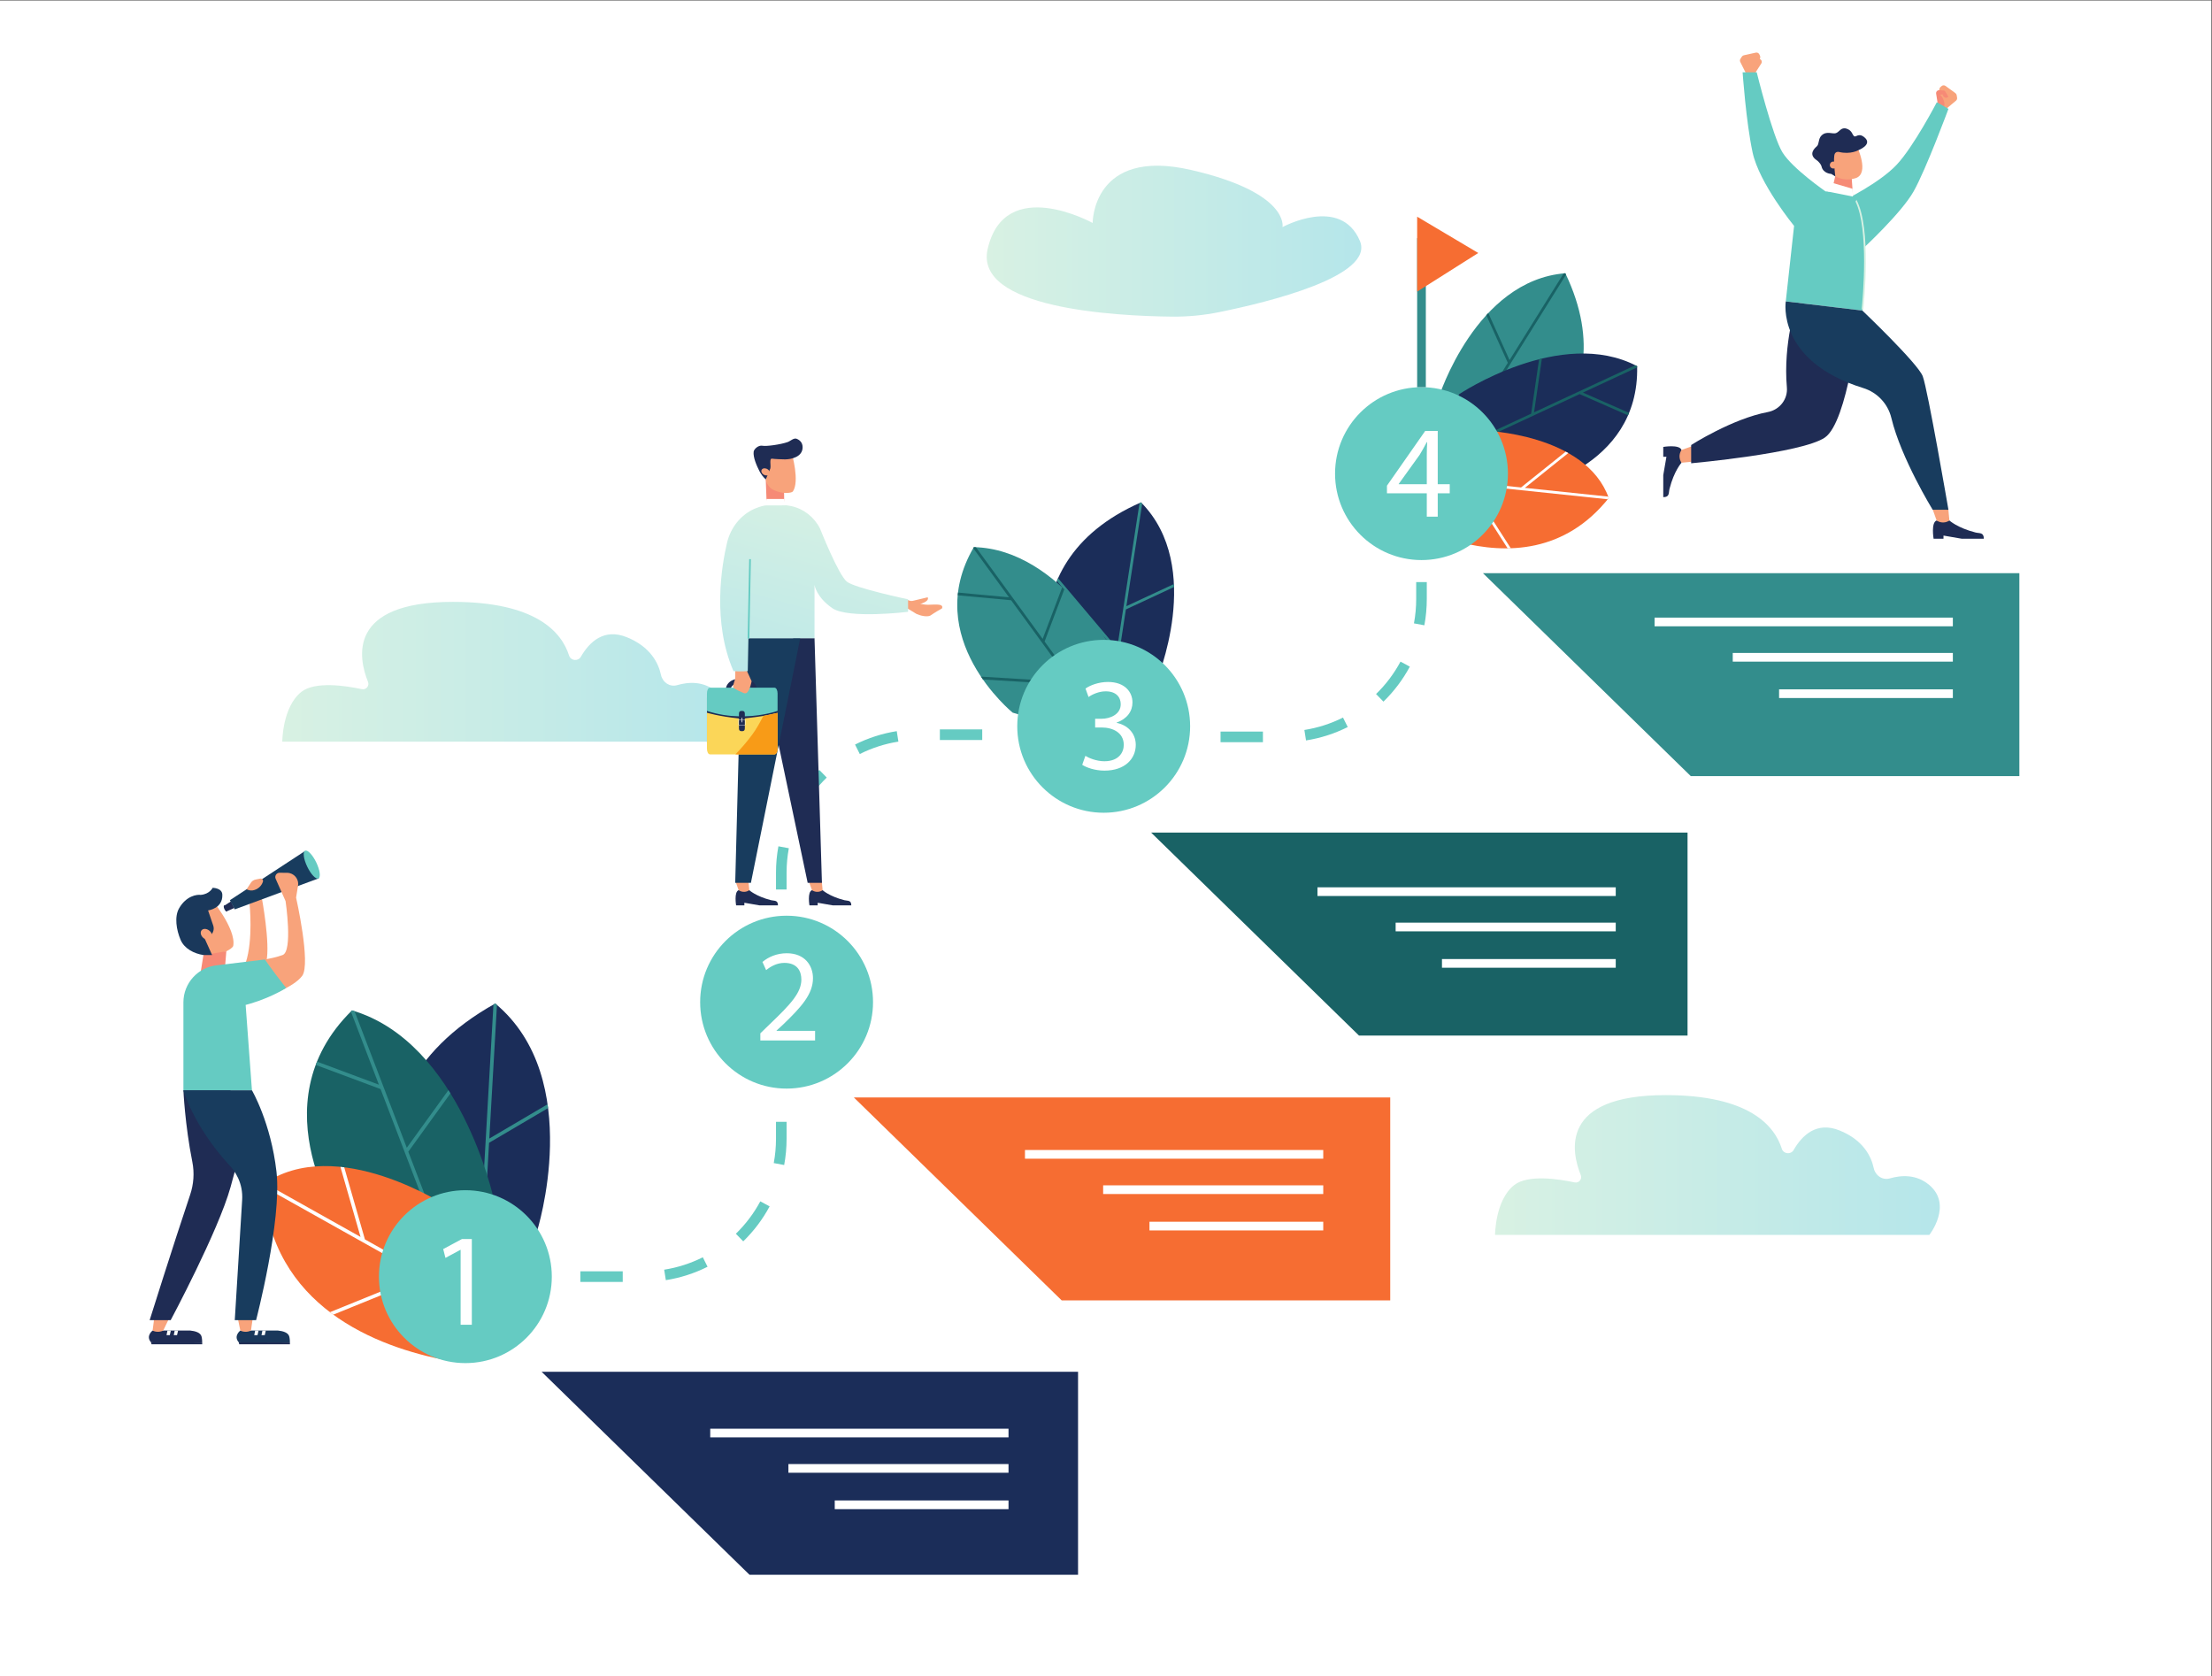 <?xml version="1.0" encoding="UTF-8" standalone="no"?>
<svg
   viewBox="0 0 678.92 514.48"
   height="514.48"
   width="678.92"
   xml:space="preserve"
   id="svg2"
   version="1.1"
   sodipodi:docname="iStock-1249614410_update.svg"
   inkscape:version="1.3.2 (091e20e, 2023-11-25, custom)"
   xmlns:inkscape="http://www.inkscape.org/namespaces/inkscape"
   xmlns:sodipodi="http://sodipodi.sourceforge.net/DTD/sodipodi-0.dtd"
   xmlns="http://www.w3.org/2000/svg"
   xmlns:svg="http://www.w3.org/2000/svg"
   xmlns:rdf="http://www.w3.org/1999/02/22-rdf-syntax-ns#"
   xmlns:cc="http://creativecommons.org/ns#"
   xmlns:dc="http://purl.org/dc/elements/1.1/"><rect x="0" y="0" width="678.92" height="514.48" fill="#333333" stroke="none"/><sodipodi:namedview
     id="namedview1"
     pagecolor="#ffffff"
     bordercolor="#000000"
     borderopacity="0.25"
     inkscape:showpageshadow="2"
     inkscape:pageopacity="0.0"
     inkscape:pagecheckerboard="0"
     inkscape:deskcolor="#d1d1d1"
     inkscape:zoom="1.5802364"
     inkscape:cx="339.50616"
     inkscape:cy="257.23999"
     inkscape:window-width="1920"
     inkscape:window-height="1009"
     inkscape:window-x="-8"
     inkscape:window-y="57"
     inkscape:window-maximized="1"
     inkscape:current-layer="g12" /><defs
     id="defs6"><clipPath
       id="clipPath54"
       clipPathUnits="userSpaceOnUse"><path
         id="path52"
         d="m 2274.11,3286.38 c -31.45,-136.7 290.92,-154.28 423.76,-155.77 36.83,-0.41 73.47,3.09 109.57,10.41 112.33,22.79 358.22,82.61 323.73,163.95 -44.49,104.95 -178.15,31.78 -178.15,31.78 0,0 16.78,79.23 -210.65,131.55 -227.43,52.33 -226.53,-122.04 -226.53,-122.04 0,0 -202.21,111.84 -241.73,-59.88 z" /></clipPath><linearGradient
       id="linearGradient60"
       spreadMethod="pad"
       gradientTransform="matrix(862.491,0,0,-862.491,2271.97,3304.34)"
       gradientUnits="userSpaceOnUse"
       y2="0"
       x2="1"
       y1="0"
       x1="0"><stop
         id="stop56"
         offset="0"
         style="stop-opacity:1;stop-color:#d8f1e3" /><stop
         id="stop58"
         offset="1"
         style="stop-opacity:1;stop-color:#b5e6ea" /></linearGradient><clipPath
       id="clipPath70"
       clipPathUnits="userSpaceOnUse"><path
         id="path68"
         d="m 649.977,2152.04 h 999.983 c 0,0 54.23,68.61 0,114.77 -29.92,25.48 -65.26,22.84 -90.93,15.36 -16.73,-4.88 -33.41,6.4 -37.08,23.43 -6.08,28.21 -24.82,65.12 -78.65,86.93 -52.95,21.45 -86.45,-11.32 -105.83,-44.97 -6.38,-11.08 -23.36,-9.42 -27.2,2.77 -16.79,53.14 -75.29,123.58 -267.51,123.58 -244.483,0 -217.319,-129.97 -195.467,-183.98 3.793,-9.38 -4.234,-19.1 -14.133,-16.99 -37.711,8.07 -107.707,18.51 -139.097,-6.13 -44.086,-34.61 -44.086,-114.77 -44.086,-114.77 z" /></clipPath><linearGradient
       id="linearGradient76"
       spreadMethod="pad"
       gradientTransform="matrix(1024.09,0,0,-1024.09,649.975,2312.98)"
       gradientUnits="userSpaceOnUse"
       y2="0"
       x2="1"
       y1="0"
       x1="0"><stop
         id="stop72"
         offset="0"
         style="stop-opacity:1;stop-color:#d8f1e3" /><stop
         id="stop74"
         offset="1"
         style="stop-opacity:1;stop-color:#b5e6ea" /></linearGradient><clipPath
       id="clipPath86"
       clipPathUnits="userSpaceOnUse"><path
         id="path84"
         d="m 3442.39,1016.47 h 999.99 c 0,0 54.23,68.6 0,114.76 -29.93,25.48 -65.27,22.84 -90.94,15.36 -16.73,-4.88 -33.41,6.4 -37.08,23.44 -6.08,28.2 -24.82,65.11 -78.65,86.92 -52.95,21.45 -86.45,-11.31 -105.83,-44.97 -6.38,-11.08 -23.35,-9.41 -27.2,2.77 -16.79,53.14 -75.29,123.59 -267.51,123.59 -244.48,0 -217.31,-129.97 -195.47,-183.99 3.8,-9.38 -4.23,-19.1 -14.13,-16.98 -37.71,8.06 -107.7,18.51 -139.09,-6.14 -44.09,-34.6 -44.09,-114.76 -44.09,-114.76 z" /></clipPath><linearGradient
       id="linearGradient92"
       spreadMethod="pad"
       gradientTransform="matrix(1024.09,0,0,-1024.09,3442.39,1177.4)"
       gradientUnits="userSpaceOnUse"
       y2="0"
       x2="1"
       y1="0"
       x1="0"><stop
         id="stop88"
         offset="0"
         style="stop-opacity:1;stop-color:#d8f1e3" /><stop
         id="stop90"
         offset="1"
         style="stop-opacity:1;stop-color:#b5e6ea" /></linearGradient><clipPath
       id="clipPath120"
       clipPathUnits="userSpaceOnUse"><path
         id="path118"
         d="m 4286.58,3148.32 c 2.55,25.38 16.97,183.98 -14.16,247.09 0.73,1.38 1.42,2.78 2.09,4.19 34.92,-65.41 17.57,-236.11 15.63,-254.01 -1.17,0.93 -2.37,1.82 -3.56,2.73 z" /></clipPath><linearGradient
       id="linearGradient126"
       spreadMethod="pad"
       gradientTransform="matrix(-285.783,0,0,-285.783,4296.16,3272.59)"
       gradientUnits="userSpaceOnUse"
       y2="0"
       x2="1"
       y1="0"
       x1="0"><stop
         id="stop122"
         offset="0"
         style="stop-opacity:1;stop-color:#d8f1e3" /><stop
         id="stop124"
         offset="1"
         style="stop-opacity:1;stop-color:#b5e6ea" /></linearGradient><clipPath
       id="clipPath252"
       clipPathUnits="userSpaceOnUse"><path
         id="path250"
         d="m 1784.52,2697.97 c -18.32,0 -33.95,-3.86 -47.09,-9.65 -32.38,-14.26 -55.32,-43.92 -63.43,-78.36 -12.76,-54.21 -34.16,-182.81 14.91,-295.55 14.44,-1.31 32.83,0 32.83,0 l 5.26,265.76 -3.72,-189.83 h 152.15 v 122.42 c 0,0 3.94,-27.65 40.72,-53.18 36.78,-25.52 174.7,-8.56 174.7,-8.56 v 28.78 c 0,0 -120.84,25.4 -140.55,40.35 -19.7,14.94 -62.25,122.67 -62.25,122.67 -13.35,26.3 -37.67,45.7 -66.56,51.65 -10.48,2.16 -22.72,3.5 -36.97,3.5 z" /></clipPath><linearGradient
       id="linearGradient258"
       spreadMethod="pad"
       gradientTransform="matrix(-151.058,-542.496,-542.496,151.058,1937.56,2728.68)"
       gradientUnits="userSpaceOnUse"
       y2="0"
       x2="1"
       y1="0"
       x1="0"><stop
         id="stop254"
         offset="0"
         style="stop-opacity:1;stop-color:#d8f1e3" /><stop
         id="stop256"
         offset="1"
         style="stop-opacity:1;stop-color:#b5e6ea" /></linearGradient></defs><g
     transform="matrix(1.333,0,0,-1.333,0,514.48)"
     id="g10"><g
       transform="scale(0.1)"
       id="g12"><path
         id="path14"
         style="fill:#ffffff;fill-opacity:1;fill-rule:nonzero;stroke:none"
         d="M 5091.92,0 H 0 V 3858.58 H 5091.92 V 0" /><path
         id="path16"
         style="fill:#1b2d59;fill-opacity:1;fill-rule:nonzero;stroke:none"
         d="m 1236,1023.28 c 0,0 112.78,352.49 -95.63,525.94 C 732.797,1322.17 957.18,921.941 957.18,921.941 L 1236,1023.28" /><path
         id="path18"
         style="fill:#338d8c;fill-opacity:1;fill-rule:nonzero;stroke:none"
         d="m 1140.37,1549.22 c -1.42,-0.79 -2.8,-1.59 -4.2,-2.38 l -24.92,-435.36 -194.484,190.11 c -0.977,-2.88 -1.911,-5.74 -2.809,-8.61 l 196.673,-192.25 -7.19,-125.628 8.31,3.019 14.33,250.429 v 0 l 135.88,79.93 c -0.36,2.91 -0.74,5.83 -1.16,8.75 l -134.16,-78.92 17.6,307.56 c -1.29,1.12 -2.55,2.25 -3.87,3.35 v 0" /><path
         id="path20"
         style="fill:#196265;fill-opacity:1;fill-rule:nonzero;stroke:none"
         d="m 1136.76,1099.33 c 0,0 -77.05,360.93 -326.24,434.04 -223.051,-218.6 -17.059,-504.42 -17.059,-504.42 l 274.789,-169.27 68.51,239.65" /><path
         id="path22"
         style="fill:#338d8c;fill-opacity:1;fill-rule:nonzero;stroke:none"
         d="m 1032.49,1349.78 -95.834,-132.67 -120.277,314.41 c -1.953,0.62 -3.887,1.27 -5.859,1.85 -0.879,-0.86 -1.692,-1.73 -2.555,-2.6 l 64.418,-168.39 -142.477,53.06 c -0.543,-1.34 -1.035,-2.68 -1.554,-4.02 l -1.329,-3.57 149.227,-55.58 107.355,-280.62 -253.031,85.15 c 1.106,-3.27 2.227,-6.52 3.367,-9.7 l 253.426,-85.29 76.233,-199.271 4.65,-2.859 2.2,7.711 -130.321,340.649 97.021,134.32 c -1.53,2.48 -3.09,4.95 -4.66,7.42" /><path
         id="path24"
         style="fill:#f66d32;fill-opacity:1;fill-rule:nonzero;stroke:none"
         d="m 1026.36,751.289 c -1.12,24.91 11.94,53.371 29.29,70.711 15.97,15.969 38.74,26.488 61.45,28.789 l -85.6,230.181 c 0,0 -256.324,170.84 -425.594,51.88 16.36,-282.12 262.574,-374.92 423.824,-405.452 -1.86,7.872 -3.01,15.922 -3.37,23.891" /><path
         id="path26"
         style="fill:#ffffff;fill-opacity:1;fill-rule:nonzero;stroke:none"
         d="m 1117.1,850.789 -0.1,0.27 -276.742,155.111 -47.68,165.94 c -2.906,0.36 -5.82,0.69 -8.738,0.99 l 46.336,-161.28 -220.485,123.57 c -1.257,-0.85 -2.527,-1.66 -3.777,-2.54 h -0.008 c 0.098,-1.63 0.223,-3.23 0.332,-4.84 L 970.164,924.039 759.77,838.582 c 2.531,-1.922 5.078,-3.801 7.64,-5.672 l 211.828,86.051 125.442,-70.313 c 4.12,0.961 8.26,1.723 12.42,2.141" /><path
         id="path28"
         style="fill:#1b2d59;fill-opacity:1;fill-rule:nonzero;stroke:none"
         d="m 2662.01,2289.88 c 0,0 113.21,263.75 -34.81,413.11 -331.47,-145.05 -187.95,-470.66 -187.95,-470.66 l 222.76,57.55" /><path
         id="path30"
         style="fill:#338d8c;fill-opacity:1;fill-rule:nonzero;stroke:none"
         d="m 2627.2,2702.99 c -1.15,-0.51 -2.28,-1.02 -3.42,-1.53 l -51.53,-334.24 -136.03,161.18 c -0.97,-2.14 -1.9,-4.29 -2.81,-6.43 l 137.57,-163 -14.87,-96.45 6.64,1.71 29.64,192.27 v 0 l 110.82,51.62 c -0.07,2.28 -0.14,4.55 -0.25,6.84 l -109.42,-50.97 36.4,236.12 c -0.91,0.96 -1.8,1.93 -2.73,2.88 h -0.01" /><path
         id="path32"
         style="fill:#338d8c;fill-opacity:1;fill-rule:nonzero;stroke:none"
         d="m 2574.43,2341.05 c 0,0 -130.78,254.6 -332.14,258.85 -122.7,-208.82 89.39,-381.06 89.39,-381.06 l 240,-71.07 2.75,193.28" /><path
         id="path34"
         style="fill:#196265;fill-opacity:1;fill-rule:nonzero;stroke:none"
         d="m 2445.64,2507.42 -44.86,-118.72 -153.73,211.01 c -1.58,0.06 -3.16,0.16 -4.76,0.19 -0.48,-0.82 -0.91,-1.64 -1.38,-2.46 l 82.33,-113.01 -117.41,10.87 c -0.13,-1.12 -0.23,-2.22 -0.35,-3.33 l -0.27,-2.94 122.97,-11.39 137.2,-188.33 -206.66,12.5 c 1.49,-2.23 2.98,-4.43 4.48,-6.58 l 206.99,-12.52 97.43,-133.74 4.06,-1.2 0.09,6.22 -166.56,228.62 45.43,120.2 c -1.65,1.55 -3.32,3.08 -5,4.61" /><path
         id="path36"
         style="fill:#338d8c;fill-opacity:1;fill-rule:nonzero;stroke:none"
         d="m 3312.77,2944.64 c 0,0 85.02,269.52 291.43,285.84 154.11,-321.21 -162.21,-471.92 -162.21,-471.92 l -129.22,186.08" /><path
         id="path38"
         style="fill:#196265;fill-opacity:1;fill-rule:nonzero;stroke:none"
         d="m 3604.2,3230.48 c 0.54,-1.11 1.05,-2.22 1.57,-3.34 l -176.33,-282.48 205.07,32.84 c -0.66,-2.21 -1.34,-4.42 -2.05,-6.61 l -207.38,-33.2 -50.88,-81.52 -3.85,5.54 101.43,162.5 v 0 l -49.51,109.73 c 1.52,1.65 3.04,3.31 4.58,4.94 l 48.89,-108.34 124.57,199.56 c 1.3,0.12 2.58,0.28 3.89,0.38 v 0" /><path
         id="path40"
         style="fill:#1b2d59;fill-opacity:1;fill-rule:nonzero;stroke:none"
         d="m 3359.92,2952.14 c 0,0 234.15,156.84 409.6,64.4 6,-238.41 -258.88,-285.52 -258.88,-285.52 l -240.61,53.34 89.89,167.78" /><path
         id="path42"
         style="fill:#196265;fill-opacity:1;fill-rule:nonzero;stroke:none"
         d="m 3550.24,3033.96 -18.02,-123.67 233.11,108.35 c 1.39,-0.69 2.8,-1.37 4.19,-2.1 0.02,-0.94 0.01,-1.85 0.02,-2.78 l -124.85,-58.03 106.3,-46.69 c -0.41,-1.02 -0.85,-2.02 -1.28,-3.02 l -1.17,-2.67 -111.34,48.89 -208.07,-96.71 183.96,-87.88 c -2.35,-1.21 -4.68,-2.39 -7,-3.53 l -184.25,88.02 -147.75,-68.68 -4.06,0.9 2.89,5.4 252.57,117.4 18.25,125.21 c 2.16,0.54 4.33,1.07 6.5,1.59" /><path
         id="path44"
         style="fill:#f66d32;fill-opacity:1;fill-rule:nonzero;stroke:none"
         d="m 3415.96,2868.23 c 0,0 235.14,-6.43 288.27,-155.21 -201.12,-252.24 -536.17,-14.22 -536.17,-14.22 l 247.9,169.43" /><path
         id="path46"
         style="fill:#ffffff;fill-opacity:1;fill-rule:nonzero;stroke:none"
         d="m 3704.23,2713.01 c -0.77,-0.97 -1.56,-1.91 -2.34,-2.87 l -316.84,33.19 93.54,-146.01 c -2.42,-0.09 -4.84,-0.14 -7.26,-0.17 l -94.18,147.01 -123.76,12.97 7.92,5.41 240.95,-25.24 102.86,82.47 c 1.98,-1.06 3.94,-2.13 5.89,-3.23 l -99.98,-80.16 191.96,-20.11 c 0.41,-1.08 0.85,-2.15 1.24,-3.25 v -0.01" /><g
         id="g48"><g
           clip-path="url(#clipPath54)"
           id="g50"><path
             id="path62"
             style="fill:url(#linearGradient60);fill-opacity:1;fill-rule:nonzero;stroke:none"
             d="m 2274.11,3286.38 c -31.45,-136.7 290.92,-154.28 423.76,-155.77 36.83,-0.41 73.47,3.09 109.57,10.41 112.33,22.79 358.22,82.61 323.73,163.95 -44.49,104.95 -178.15,31.78 -178.15,31.78 0,0 16.78,79.23 -210.65,131.55 -227.43,52.33 -226.53,-122.04 -226.53,-122.04 0,0 -202.21,111.84 -241.73,-59.88" /></g></g><g
         id="g64"><g
           clip-path="url(#clipPath70)"
           id="g66"><path
             id="path78"
             style="fill:url(#linearGradient76);fill-opacity:1;fill-rule:nonzero;stroke:none"
             d="m 649.977,2152.04 h 999.983 c 0,0 54.23,68.61 0,114.77 -29.92,25.48 -65.26,22.84 -90.93,15.36 -16.73,-4.88 -33.41,6.4 -37.08,23.43 -6.08,28.21 -24.82,65.12 -78.65,86.93 -52.95,21.45 -86.45,-11.32 -105.83,-44.97 -6.38,-11.08 -23.36,-9.42 -27.2,2.77 -16.79,53.14 -75.29,123.58 -267.51,123.58 -244.483,0 -217.319,-129.97 -195.467,-183.98 3.793,-9.38 -4.234,-19.1 -14.133,-16.99 -37.711,8.07 -107.707,18.51 -139.097,-6.13 -44.086,-34.61 -44.086,-114.77 -44.086,-114.77" /></g></g><g
         id="g80"><g
           clip-path="url(#clipPath86)"
           id="g82"><path
             id="path94"
             style="fill:url(#linearGradient92);fill-opacity:1;fill-rule:nonzero;stroke:none"
             d="m 3442.39,1016.47 h 999.99 c 0,0 54.23,68.6 0,114.76 -29.93,25.48 -65.27,22.84 -90.94,15.36 -16.73,-4.88 -33.41,6.4 -37.08,23.44 -6.08,28.2 -24.82,65.11 -78.65,86.92 -52.95,21.45 -86.45,-11.31 -105.83,-44.97 -6.38,-11.08 -23.35,-9.41 -27.2,2.77 -16.79,53.14 -75.29,123.59 -267.51,123.59 -244.48,0 -217.31,-129.97 -195.47,-183.99 3.8,-9.38 -4.23,-19.1 -14.13,-16.98 -37.71,8.06 -107.7,18.51 -139.09,-6.14 -44.09,-34.6 -44.09,-114.76 -44.09,-114.76" /></g></g><path
         id="path96"
         style="fill:#f8a37b;fill-opacity:1;fill-rule:nonzero;stroke:none"
         d="m 4481.78,3609.45 22.02,18.41 c 1.92,1.64 2.85,4.16 2.45,6.66 l -0.95,5.9 c -0.3,1.88 -1.33,3.57 -2.88,4.69 l -22.86,16.68 c -2.71,1.97 -6.43,1.82 -8.97,-0.36 l -2.68,-2.3 c -1.42,-1.22 -2.31,-2.93 -2.49,-4.79 l -3.42,-35.48 19.78,-9.41" /><path
         id="path98"
         style="fill:#f68a76;fill-opacity:1;fill-rule:nonzero;stroke:none"
         d="m 4462,3618.86 -4.02,25.06 c -0.71,4.4 2.87,8.31 7.31,8 l 11.01,-0.77 c 2.93,-0.2 9.75,-14.56 9.75,-14.56 0,0 -8.8,-7.67 -13.68,6.12 -1.61,-1.22 -5.45,-1.03 -5.45,-1.03 0,0 13.53,-11.34 9.36,-29.61 l -14.28,6.79" /><path
         id="path100"
         style="fill:#65cbc2;fill-opacity:1;fill-rule:nonzero;stroke:none"
         d="m 4486.33,3608.95 c 0,0 -51.6,-139.5 -80.26,-190.14 C 4377.41,3368.17 4288.11,3286 4288.11,3286 l -41.52,112.74 c 0,0 80.26,39.13 119.87,80.86 39.61,41.72 93.12,144.63 93.12,144.63 l 26.75,-15.28" /><path
         id="path102"
         style="fill:#f8a37b;fill-opacity:1;fill-rule:nonzero;stroke:none"
         d="m 4019.79,3691.34 -12.8,25.7 c -1.11,2.27 -0.95,4.95 0.42,7.07 l 3.23,5.03 c 1.03,1.61 2.65,2.74 4.52,3.15 l 27.63,6.12 c 3.28,0.72 6.62,-0.9 8.08,-3.92 l 1.53,-3.18 c 0.81,-1.68 0.94,-3.61 0.36,-5.39 l -11.08,-33.88 -21.89,-0.7" /><path
         id="path104"
         style="fill:#f8a37b;fill-opacity:1;fill-rule:nonzero;stroke:none"
         d="m 4041.68,3692.04 13.73,21.35 c 2.41,3.75 0.7,8.77 -3.5,10.27 l -10.39,3.7 c -2.77,0.99 -14.77,-9.43 -14.77,-9.43 0,0 4.99,-10.56 14.99,0.12 0.98,-1.76 4.58,-3.13 4.58,-3.13 0,0 -16.94,-4.97 -20.44,-23.38 l 15.8,0.5" /><path
         id="path106"
         style="fill:#1f2c54;fill-opacity:1;fill-rule:nonzero;stroke:none"
         d="m 3871.73,2794.23 c 0,0 -17,-18.33 -27.65,-60.12 -2.34,-9.2 0.79,-19.12 -14.39,-19.12 0,19.52 0,50.72 0,50.72 l 7.3,42.17 h -7.3 v 22.78 c 0,0 37.26,6.35 42.04,-6.96 0,-12.32 0,-29.47 0,-29.47" /><path
         id="path108"
         style="fill:#f8a37b;fill-opacity:1;fill-rule:nonzero;stroke:none"
         d="m 3898.49,2796.8 -26.76,-2.57 v 0 c -5.76,8.31 -6.13,19.23 -0.94,27.91 l 0.94,1.56 26.76,9.47 v -36.37" /><path
         id="path110"
         style="fill:#1f2c54;fill-opacity:1;fill-rule:nonzero;stroke:none"
         d="m 4136.73,3162.63 c 0,0 -31.42,-93.11 -22.42,-194.98 2.42,-27.35 -16.89,-51.63 -43.86,-56.71 -82.4,-15.51 -176.51,-75.92 -176.51,-75.92 v -42.04 c 0,0 254.7,22.93 307.82,59.23 53.11,36.31 78.19,273.27 78.19,273.27 l -143.22,37.15" /><path
         id="path112"
         style="fill:#65cbc2;fill-opacity:1;fill-rule:nonzero;stroke:none"
         d="m 4256.72,3417.85 c 57.75,-38.22 31.39,-273.26 31.39,-273.26 l -176.32,21.02 19.11,173.89 c 0,0 -80.26,97.78 -95.55,169.28 -15.29,71.5 -22.93,184.24 -22.93,184.24 h 32.48 c 0,0 36.31,-146.98 59.24,-184.24 22.93,-37.26 99.37,-89.97 99.37,-89.97 l 53.21,-0.96" /><g
         id="g114"><g
           clip-path="url(#clipPath120)"
           id="g116"><path
             id="path128"
             style="fill:url(#linearGradient126);fill-opacity:1;fill-rule:nonzero;stroke:none"
             d="m 4286.58,3148.32 c 2.55,25.38 16.97,183.98 -14.16,247.09 0.73,1.38 1.42,2.78 2.09,4.19 34.92,-65.41 17.57,-236.11 15.63,-254.01 -1.17,0.93 -2.37,1.82 -3.56,2.73" /></g></g><path
         id="path130"
         style="fill:#1f2c54;fill-opacity:1;fill-rule:nonzero;stroke:none"
         d="m 4488.55,2661.28 c 0,0 18.33,-17 60.12,-27.64 9.2,-2.35 19.12,0.78 19.12,-14.39 -19.51,0 -50.71,0 -50.71,0 l -42.18,7.29 v -7.29 h -22.78 c 0,0 -6.34,37.25 6.96,42.03 12.32,0 29.47,0 29.47,0" /><path
         id="path132"
         style="fill:#f8a37b;fill-opacity:1;fill-rule:nonzero;stroke:none"
         d="m 4485.99,2688.04 2.56,-26.76 v 0 c -8.31,-5.76 -19.22,-6.13 -27.9,-0.94 l -1.57,0.94 -9.46,26.76 h 36.37" /><path
         id="path134"
         style="fill:#f68a76;fill-opacity:1;fill-rule:nonzero;stroke:none"
         d="m 4218.06,3421.39 7.71,32.87 37.76,-4.22 2.81,-39.06 c -0.24,-0.28 -0.51,-0.53 -0.78,-0.78 -14.57,7.28 -31.1,11.18 -47.5,11.19" /><path
         id="path136"
         style="fill:#f8a37b;fill-opacity:1;fill-rule:nonzero;stroke:none"
         d="m 4205.07,3518.46 9.91,-51.7 c 5.15,0.94 8.97,-4.2 8.66,-9.21 0.7,-1.11 1.19,-2.38 1.4,-3.71 9.89,-5.19 27.4,-11.31 47.9,-4.34 32.07,10.9 3.31,71.82 3.31,71.82 l -71.18,-2.86" /><path
         id="path138"
         style="fill:#1f2c54;fill-opacity:1;fill-rule:nonzero;stroke:none"
         d="m 4193.96,3477.04 c -0.78,3.79 -7.12,11.16 -10.36,13.26 -20.9,13.54 -5.86,27.64 -0.47,32.27 5.96,5.11 3.02,16.81 10.57,24.63 11.54,11.93 25.47,3.17 33.55,5.86 8.07,2.69 11.68,14.44 24.55,10.28 12.87,-4.17 12.86,-13.81 17.28,-17.27 4.42,-3.45 9.98,8.57 23.49,-2.39 20.55,-16.68 -13.37,-29.78 -13.37,-29.78 0,0 -18.09,-10.61 -44.89,-4.19 -3.67,0.88 -7.71,-0.45 -9.49,-3.78 -4.91,-9.14 1.07,-52.59 1.07,-52.59 l -9.46,5.87 c 0,0 -18.91,0.5 -22.47,17.83" /><path
         id="path140"
         style="fill:#f8a37b;fill-opacity:1;fill-rule:nonzero;stroke:none"
         d="m 4214.32,3475.54 c 2.24,-3.86 7.18,-5.16 11.04,-2.92 3.85,2.24 5.16,7.18 2.91,11.04 -2.24,3.85 -7.18,5.16 -11.03,2.91 -3.86,-2.24 -5.16,-7.18 -2.92,-11.03" /><path
         id="path142"
         style="fill:#183c5e;fill-opacity:1;fill-rule:nonzero;stroke:none"
         d="m 4288.11,3144.59 c 0,0 127.61,-121.49 139.03,-151.2 11.42,-29.7 59.19,-307.43 59.19,-307.43 h -36.31 c 0,0 -72.83,118.36 -95.11,211.29 -7.85,32.78 -32.51,58.93 -64.71,68.91 -201.01,62.27 -178.41,199.45 -178.41,199.45 l 176.32,-21.02" /><path
         id="path144"
         style="fill:#ffffff;fill-opacity:1;fill-rule:nonzero;stroke:none"
         d="m 4265.61,3424.97 0.77,-17.89 -58.41,11.65 12.25,19.5 45.39,-13.26" /><path
         id="path146"
         style="fill:#65cbc2;fill-opacity:1;fill-rule:nonzero;stroke:none"
         d="m 3472.03,2769.15 c 0,-109.91 -89.1,-199.01 -199.01,-199.01 -109.92,0 -199.02,89.1 -199.02,199.01 0,109.92 89.1,199.02 199.02,199.02 109.91,0 199.01,-89.1 199.01,-199.02" /><path
         id="path148"
         style="fill:#65cbc2;fill-opacity:1;fill-rule:nonzero;stroke:none"
         d="m 2740.3,2187.45 c 0,-109.92 -89.1,-199.02 -199.02,-199.02 -109.91,0 -199.02,89.1 -199.02,199.02 0,109.91 89.11,199.01 199.02,199.01 109.92,0 199.02,-89.1 199.02,-199.01" /><path
         id="path150"
         style="fill:#65cbc2;fill-opacity:1;fill-rule:nonzero;stroke:none"
         d="m 2010.16,1552.36 c 0,-109.92 -89.1,-199.02 -199.02,-199.02 -109.91,0 -199.01,89.1 -199.01,199.02 0,109.91 89.1,199.01 199.01,199.01 109.92,0 199.02,-89.1 199.02,-199.01" /><path
         id="path152"
         style="fill:#65cbc2;fill-opacity:1;fill-rule:nonzero;stroke:none"
         d="m 1270.54,920.359 c 0,-109.918 -89.1,-199.019 -199.01,-199.019 -109.917,0 -199.018,89.101 -199.018,199.019 0,109.911 89.101,199.021 199.018,199.021 109.91,0 199.01,-89.11 199.01,-199.021" /><path
         id="path154"
         style="fill:#65cbc2;fill-opacity:1;fill-rule:nonzero;stroke:none"
         d="m 3285.21,2616.98 h -24.39 v 97.56 h 24.39 z m -5.56,-197.01 -23.99,4.46 c 3.42,18.36 5.16,37.24 5.16,56.13 v 38.85 h 24.39 v -38.85 c 0,-20.39 -1.87,-40.78 -5.56,-60.59 z m -94.25,-175.74 -17,17.48 c 22.52,21.92 41.45,47.02 56.27,74.61 l 21.48,-11.54 c -15.99,-29.79 -36.43,-56.89 -60.75,-80.55 z m -178.25,-89.34 -3.79,24.09 c 30.98,4.88 60.9,14.48 88.93,28.55 l 10.94,-21.8 c -30.29,-15.2 -62.61,-25.58 -96.08,-30.84 z m -294.37,-4.03 h -97.57 v 24.39 h 97.57 z m 195.13,0 h -97.57 v 24.39 h 97.57 v -24.39" /><path
         id="path156"
         style="fill:#65cbc2;fill-opacity:1;fill-rule:nonzero;stroke:none"
         d="m 1811.14,1374.41 h -24.39 v 97.57 h 24.39 z m -5.56,-197.01 -23.99,4.47 c 3.42,18.34 5.16,37.23 5.16,56.12 v 38.86 h 24.39 v -38.86 c 0,-20.39 -1.87,-40.78 -5.56,-60.59 z m -94.24,-175.74 -17.01,17.48 c 22.52,21.92 41.46,47.02 56.27,74.61 l 21.49,-11.54 c -16,-29.78 -36.43,-56.88 -60.75,-80.55 z m -178.23,-89.34 -3.79,24.09 c 30.97,4.879 60.88,14.488 88.92,28.551 l 10.93,-21.789 c -30.27,-15.211 -62.6,-25.582 -96.06,-30.852 z m -294.39,-4.031 h -97.56 v 24.391 h 97.56 z m 195.13,0 h -97.56 v 24.391 h 97.56 v -24.391" /><path
         id="path158"
         style="fill:#65cbc2;fill-opacity:1;fill-rule:nonzero;stroke:none"
         d="m 2261.6,2155.9 h -97.56 v 24.39 h 97.56 z m 195.13,0 h -97.56 v 24.39 h 97.56 z m -477.07,-32.28 -10.93,21.8 c 30.27,15.2 62.6,25.57 96.06,30.84 l 3.79,-24.09 c -30.96,-4.88 -60.88,-14.48 -88.92,-28.55 z m -132.37,-128.79 -21.49,11.54 c 16,29.79 36.43,56.89 60.75,80.55 l 17.01,-17.48 c -22.52,-21.92 -41.46,-47.02 -56.27,-74.61 z m -36.15,-183.09 h -24.39 v 38.85 c 0,20.39 1.87,40.78 5.56,60.59 l 23.99,-4.46 c -3.42,-18.35 -5.16,-37.23 -5.16,-56.13 z m 0,-195.13 h -24.39 v 97.56 h 24.39 v -97.56" /><path
         id="path160"
         style="fill:#ffffff;fill-opacity:1;fill-rule:nonzero;stroke:none"
         d="m 1060.59,982.09 h -0.61 l -34.32,-18.531 -5.16,20.351 43.13,23.08 h 22.77 v -197.4 h -25.81 v 172.5" /><path
         id="path162"
         style="fill:#ffffff;fill-opacity:1;fill-rule:nonzero;stroke:none"
         d="m 1750.7,1464.18 v 16.4 l 20.96,20.35 c 50.41,47.98 73.19,73.49 73.49,103.25 0,20.05 -9.72,38.57 -39.18,38.57 -17.91,0 -32.79,-9.11 -41.91,-16.7 l -8.5,18.83 c 13.67,11.54 33.1,20.04 55.88,20.04 42.52,0 60.44,-29.15 60.44,-57.4 0,-36.44 -26.42,-65.9 -68.03,-105.99 l -15.79,-14.57 v -0.61 h 88.68 v -22.17 H 1750.7" /><path
         id="path164"
         style="fill:#ffffff;fill-opacity:1;fill-rule:nonzero;stroke:none"
         d="m 2499.12,2119.42 c 7.59,-4.86 25.2,-12.45 43.73,-12.45 34.32,0 44.95,21.86 44.64,38.26 -0.3,27.64 -25.21,39.48 -51.02,39.48 h -14.88 v 20.05 h 14.88 c 19.44,0 44.04,10.02 44.04,33.4 0,15.8 -10.03,29.77 -34.62,29.77 -15.8,0 -30.98,-6.99 -39.49,-13.06 l -6.98,19.43 c 10.33,7.6 30.37,15.19 51.63,15.19 38.87,0 56.49,-23.08 56.49,-47.07 0,-20.35 -12.15,-37.66 -36.45,-46.47 v -0.61 c 24.3,-4.86 44.04,-23.08 44.04,-50.71 0,-31.59 -24.6,-59.23 -71.98,-59.23 -22.17,0 -41.6,6.99 -51.32,13.37 l 7.29,20.65" /><path
         id="path166"
         style="fill:#ffffff;fill-opacity:1;fill-rule:nonzero;stroke:none"
         d="m 3285.21,2744.76 v 65.9 c 0,10.33 0.3,20.66 0.91,30.98 h -0.91 c -6.07,-11.54 -10.93,-20.04 -16.4,-29.15 l -48.29,-67.12 v -0.61 z m 0,-74.71 v 53.76 h -91.72 v 17.61 l 88.08,126.04 h 28.85 v -122.7 h 27.63 v -20.95 h -27.63 v -53.76 h -25.21" /><path
         id="path168"
         style="fill:#f66d32;fill-opacity:1;fill-rule:nonzero;stroke:none"
         d="m 1965.93,1333.01 478.59,-467.26 h 756.51 v 467.26 h -1235.1" /><path
         id="path170"
         style="fill:#196265;fill-opacity:1;fill-rule:nonzero;stroke:none"
         d="m 2650.51,1942.7 478.58,-467.26 H 3885.6 V 1942.7 H 2650.51" /><path
         id="path172"
         style="fill:#338d8c;fill-opacity:1;fill-rule:nonzero;stroke:none"
         d="m 3414.53,2539.95 478.59,-467.26 h 756.51 v 467.26 h -1235.1" /><path
         id="path174"
         style="fill:#1b2d59;fill-opacity:1;fill-rule:nonzero;stroke:none"
         d="m 1247.13,701.34 478.59,-467.258 h 756.51 V 701.34 h -1235.1" /><path
         id="path176"
         style="fill:#196265;fill-opacity:1;fill-rule:nonzero;stroke:none"
         d="m 3273.02,2968.17 v 368.12" /><path
         id="path178"
         style="fill:#338d8c;fill-opacity:1;fill-rule:nonzero;stroke:none"
         d="m 3263.02,3311.29 v -343.12 h 20 v 343.12 h -20" /><path
         id="path180"
         style="fill:#f66d32;fill-opacity:1;fill-rule:nonzero;stroke:none"
         d="m 3263.02,3360.69 v -172.51 l 140.68,88.95 z" /><path
         id="path182"
         style="fill:#ffffff;fill-opacity:1;fill-rule:nonzero;stroke:none"
         d="m 4496.48,2417.66 h -686.79 v 20 h 686.79 v -20" /><path
         id="path184"
         style="fill:#ffffff;fill-opacity:1;fill-rule:nonzero;stroke:none"
         d="m 3989.69,2356.32 v -20 h 506.79 v 20 h -506.79" /><path
         id="path186"
         style="fill:#ffffff;fill-opacity:1;fill-rule:nonzero;stroke:none"
         d="m 4096.36,2272.52 v -20 h 400.12 v 20 h -400.12" /><path
         id="path188"
         style="fill:#ffffff;fill-opacity:1;fill-rule:nonzero;stroke:none"
         d="m 3720.28,1796.74 h -686.79 v 20 h 686.79 v -20" /><path
         id="path190"
         style="fill:#ffffff;fill-opacity:1;fill-rule:nonzero;stroke:none"
         d="m 3213.49,1735.4 v -20 h 506.79 v 20 h -506.79" /><path
         id="path192"
         style="fill:#ffffff;fill-opacity:1;fill-rule:nonzero;stroke:none"
         d="m 3320.16,1651.6 v -20 h 400.12 v 20 h -400.12" /><path
         id="path194"
         style="fill:#ffffff;fill-opacity:1;fill-rule:nonzero;stroke:none"
         d="m 3046.8,1191.95 h -686.78 v 20 h 686.78 v -20" /><path
         id="path196"
         style="fill:#ffffff;fill-opacity:1;fill-rule:nonzero;stroke:none"
         d="m 2540.02,1130.61 v -20 h 506.78 v 20 h -506.78" /><path
         id="path198"
         style="fill:#ffffff;fill-opacity:1;fill-rule:nonzero;stroke:none"
         d="m 2646.69,1046.81 v -20 h 400.11 v 20 h -400.11" /><path
         id="path200"
         style="fill:#ffffff;fill-opacity:1;fill-rule:nonzero;stroke:none"
         d="m 2322.12,550.281 h -686.78 v 20 h 686.78 v -20" /><path
         id="path202"
         style="fill:#ffffff;fill-opacity:1;fill-rule:nonzero;stroke:none"
         d="m 1815.34,488.941 v -20 h 506.78 v 20 h -506.78" /><path
         id="path204"
         style="fill:#ffffff;fill-opacity:1;fill-rule:nonzero;stroke:none"
         d="m 1922.01,405.141 v -20 h 400.11 v 20 h -400.11" /><path
         id="path206"
         style="fill:#1f2c54;fill-opacity:1;fill-rule:nonzero;stroke:none"
         d="m 1894.12,1810.12 c 0,0 15.26,-14.16 50.07,-23.02 7.67,-1.95 15.93,0.65 15.93,-11.99 -16.26,0 -42.24,0 -42.24,0 l -35.14,6.08 v -6.08 h -18.97 c 0,0 -5.29,31.04 5.8,35.01 10.26,0 24.55,0 24.55,0" /><path
         id="path208"
         style="fill:#f8a37b;fill-opacity:1;fill-rule:nonzero;stroke:none"
         d="m 1891.98,1832.42 2.14,-22.3 v 0 c -6.93,-4.79 -16.02,-5.1 -23.25,-0.77 l -1.3,0.77 -7.89,22.3 h 30.3" /><path
         id="path210"
         style="fill:#1f2c54;fill-opacity:1;fill-rule:nonzero;stroke:none"
         d="m 1725.28,1810.12 c 0,0 15.27,-14.16 50.08,-23.02 7.66,-1.95 15.92,0.65 15.92,-11.99 -16.25,0 -42.24,0 -42.24,0 l -35.13,6.08 v -6.08 h -18.98 c 0,0 -5.28,31.04 5.8,35.01 10.26,0 24.55,0 24.55,0" /><path
         id="path212"
         style="fill:#f8a37b;fill-opacity:1;fill-rule:nonzero;stroke:none"
         d="m 1723.14,1832.42 2.14,-22.3 v 0 c -6.92,-4.79 -16.02,-5.1 -23.25,-0.77 l -1.3,0.77 -7.88,22.3 h 30.29" /><path
         id="path214"
         style="fill:#1f2c54;fill-opacity:1;fill-rule:nonzero;stroke:none"
         d="m 1826.83,2390.34 h 48.6 l 17.08,-563.25 h -32.84 l -96.48,458.43 63.64,104.82" /><path
         id="path216"
         style="fill:#183c5e;fill-opacity:1;fill-rule:nonzero;stroke:none"
         d="M 1842.59,2390.34 1729,1827.09 h -36.15 l 14.82,563.25 h 134.92" /><path
         id="path218"
         style="fill:#1f2c54;fill-opacity:1;fill-rule:nonzero;stroke:none"
         d="m 1743.9,2266.5 -10.89,0.76 c 0,0.04 0.41,7.7 -5.06,13.27 -4.22,4.3 -11,6.48 -20.15,6.48 -10.01,0 -17.53,-2.22 -21.73,-6.41 -4.13,-4.12 -3.99,-8.97 -3.98,-9.17 l -10.9,-0.62 c -0.07,0.95 -0.42,9.45 6.78,16.82 6.38,6.54 16.42,9.86 29.83,9.86 12.37,0 21.87,-3.33 28.23,-9.9 8.69,-8.98 7.91,-20.61 7.87,-21.09" /><path
         id="path220"
         style="fill:#1f2c54;fill-opacity:1;fill-rule:nonzero;stroke:none"
         d="m 1790.39,2149.18 h -162.65 v 104.66 h 162.65 v -104.66" /><path
         id="path222"
         style="fill:#fbd658;fill-opacity:1;fill-rule:nonzero;stroke:none"
         d="m 1715.01,2183.29 c 0,-6.39 -3.03,-7.11 -6.79,-7.11 -3.74,0 -6.78,0.72 -6.78,7.11 v 22.2 c -46.86,4.88 -73.7,13.2 -73.7,13.2 v -2.82 -79.73 c 0,-7.38 2.85,-13.36 7.18,-13.36 h 148.29 c 4.32,0 7.18,5.98 7.18,13.36 v 82.28 c -33.95,-7.88 -36.16,-8.05 -75.38,-12.77 v -22.36" /><path
         id="path224"
         style="fill:#f89b17;fill-opacity:1;fill-rule:nonzero;stroke:none"
         d="m 1757.6,2211.35 c -7.55,-14.74 -15.39,-29.17 -25.24,-42.63 -11.81,-16.16 -25.06,-31.36 -38.96,-45.94 h 89.81 c 4.32,0 7.18,5.98 7.18,13.36 v 82.28 c -15.26,-3.55 -24.11,-5.53 -32.79,-7.07" /><path
         id="path226"
         style="fill:#65cbc2;fill-opacity:1;fill-rule:nonzero;stroke:none"
         d="m 1783.21,2276.29 h -148.29 c -4.33,0 -7.18,-5.98 -7.18,-13.35 v -40.05 c 25.96,-8.63 51.17,-12 73.7,-12.52 v 5.42 c 0,6.38 3.04,7.1 6.78,7.1 3.76,0 6.79,-0.72 6.79,-7.1 v -5.4 c 44.39,1.14 75.38,12.5 75.38,12.5 v 40.05 c 0,7.37 -2.86,13.35 -7.18,13.35" /><path
         id="path228"
         style="fill:#ffffff;fill-opacity:1;fill-rule:nonzero;stroke:none"
         d="m 1702.42,2201.86 c -1.16,0 -2.1,-0.94 -2.1,-2.1 v -6.88 c 0,-1.16 0.94,-2.1 2.1,-2.1 h 11.77 c 1.16,0 2.1,0.94 2.1,2.1 v 6.88 c 0,1.16 -0.94,2.1 -2.1,2.1 z m 11.77,-11.92 h -11.77 c -1.62,0 -2.94,1.32 -2.94,2.94 v 6.88 c 0,1.62 1.32,2.94 2.94,2.94 h 11.77 c 1.62,0 2.94,-1.32 2.94,-2.94 v -6.88 c 0,-1.62 -1.32,-2.94 -2.94,-2.94" /><path
         id="path230"
         style="fill:#ffffff;fill-opacity:1;fill-rule:nonzero;stroke:none"
         d="m 1709.06,2197.1 c 0,-0.39 -0.34,-0.71 -0.75,-0.71 v 0 c -0.42,0 -0.76,0.32 -0.76,0.71 v 9.6 c 0,0.39 0.34,0.71 0.76,0.71 v 0 c 0.41,0 0.75,-0.32 0.75,-0.71 v -9.6" /><path
         id="path232"
         style="fill:#f8a37b;fill-opacity:1;fill-rule:nonzero;stroke:none"
         d="m 2109.21,2474.08 c 1.68,-1.34 7.89,-5.39 22.95,-6.65 13.52,-1.12 42.31,4.76 36.82,-8.59 -12.95,-6.99 -27.31,-16.74 -27.31,-16.74 -8.25,-3.46 -22.86,0.13 -31.54,4.09 l -25.22,15.4 c 0,0 -2.16,14.17 -2.39,14.82 l 5.78,2.35 c 6.72,-2.67 13.79,-4.19 20.91,-4.68" /><path
         id="path234"
         style="fill:#f8a37b;fill-opacity:1;fill-rule:nonzero;stroke:none"
         d="m 2113.84,2468.13 c 0,0 0.44,-0.65 1.5,-1.62 -1.8,-0.72 -3.53,-1.53 -5.22,-2.39 -7.08,-0.2 -14.15,-0.61 -21.23,-0.87 0.44,4.08 1.04,9.81 1.01,10.22 l 45.98,10.95 c 0,0 3.73,-4.84 -4.68,-10.05 -8.41,-5.21 -17.36,-6.24 -17.36,-6.24" /><path
         id="path236"
         style="fill:#f8a37b;fill-opacity:1;fill-rule:nonzero;stroke:none"
         d="m 1715.34,2324.79 15.28,-33.61 c 0,0 -3.29,-18.47 -10.05,-25.68 -2.04,-2.17 -5.26,-2.75 -8.01,-1.61 -6.36,2.63 -21.06,8.99 -23.49,12.48 -1.2,1.73 -1.38,3.98 -0.75,5.99 l 4.46,14.8 0.55,34.51 22.01,-6.88" /><path
         id="path238"
         style="fill:#f68a76;fill-opacity:1;fill-rule:nonzero;stroke:none"
         d="m 1805.34,2728.87 0.5,-45.03 -40.12,2.16 -2.53,69.81 42.15,-26.94" /><path
         id="path240"
         style="fill:#f8a37b;fill-opacity:1;fill-rule:nonzero;stroke:none"
         d="m 1812.02,2724.71 c 5.61,0.16 10.81,1 13.52,3.21 16.17,23.52 -2.24,86.9 -2.24,86.9 l -25.85,10.88 -32.83,-20.48 -1.87,-42.48 c -0.5,-11.33 4.94,-22.21 14.66,-29.29 v 0 c 10.4,-5.84 22.41,-9.08 34.61,-8.74" /><path
         id="path242"
         style="fill:#1f2c54;fill-opacity:1;fill-rule:nonzero;stroke:none"
         d="m 1773.73,2781.15 c 1.81,7.14 -3.08,23.6 4.19,22.41 5.3,-0.87 23.46,-1.62 29.57,-1.62 14.57,0 40.53,5.7 40.53,27.87 0,11.08 -6.81,16.69 -13.61,19.53 -6.68,2.79 -14.23,-5.22 -21.06,-7.61 -16.04,-5.61 -49.15,-10.15 -57.62,-8.39 -9.62,1.99 -19.68,-7.82 -20.43,-13.69 -1.62,-12.85 6.98,-32.43 13.34,-44.81 3.69,-7.16 8.62,-13.59 14.55,-19.03 v 0 l 10.54,25.34" /><path
         id="path244"
         style="fill:#f8a37b;fill-opacity:1;fill-rule:nonzero;stroke:none"
         d="m 1755.02,2779.55 c 3.25,2.86 9.32,2.32 13.57,-1.22 4.25,-3.53 5.06,-8.72 1.82,-11.59 -3.25,-2.86 -9.32,-2.32 -13.57,1.21 -4.25,3.54 -5.06,8.73 -1.82,11.6" /><g
         id="g246"><g
           clip-path="url(#clipPath252)"
           id="g248"><path
             id="path260"
             style="fill:url(#linearGradient258);fill-opacity:1;fill-rule:nonzero;stroke:none"
             d="m 1784.52,2697.97 c -18.32,0 -33.95,-3.86 -47.09,-9.65 -32.38,-14.26 -55.32,-43.92 -63.43,-78.36 -12.76,-54.21 -34.16,-182.81 14.91,-295.55 14.44,-1.31 32.83,0 32.83,0 l 5.26,265.76 -3.72,-189.83 h 152.15 v 122.42 c 0,0 3.94,-27.65 40.72,-53.18 36.78,-25.52 174.7,-8.56 174.7,-8.56 v 28.78 c 0,0 -120.84,25.4 -140.55,40.35 -19.7,14.94 -62.25,122.67 -62.25,122.67 -13.35,26.3 -37.67,45.7 -66.56,51.65 -10.48,2.16 -22.72,3.5 -36.97,3.5" /></g></g><path
         id="path262"
         style="fill:#65cbc2;fill-opacity:1;fill-rule:nonzero;stroke:none"
         d="m 1725.38,2389.29 3.59,182.92 -3.94,0.12 -3.62,-183.04 h 3.97" /><path
         id="path264"
         style="fill:#ffffff;fill-opacity:1;fill-rule:nonzero;stroke:none"
         d="m 1764.97,2710.8 -2.48,-14.79 46.11,0.08 -3.02,14.71 h -40.61" /><path
         id="path266"
         style="fill:#1a385b;fill-opacity:1;fill-rule:nonzero;stroke:none"
         d="m 553.359,796.23 86.426,0.102 c 11.473,-1.203 24.297,-4.461 26.445,-14.41 0,0 1.504,-6.602 1.25,-13.172 -3.058,-3.59 -117.656,0.48 -117.656,0.48 l -0.5,0.418 c -12.136,14.602 4.035,26.582 4.035,26.582" /><path
         id="path268"
         style="fill:#1f2c54;fill-opacity:1;fill-rule:nonzero;stroke:none"
         d="m 667.48,768.75 -117.656,0.48 1.02,-4.57 h 116.804 l -0.168,4.09" /><path
         id="path270"
         style="fill:#ffffff;fill-opacity:1;fill-rule:nonzero;stroke:none"
         d="m 587.57,796.332 7.782,-0.051 -2.422,-10.59 h -7.547 l 2.187,10.641" /><path
         id="path272"
         style="fill:#ffffff;fill-opacity:1;fill-rule:nonzero;stroke:none"
         d="m 604.254,796.332 7.785,-0.051 -2.426,-10.59 h -7.547 l 2.188,10.641" /><path
         id="path274"
         style="fill:#f8a37b;fill-opacity:1;fill-rule:nonzero;stroke:none"
         d="m 547.43,825.02 5.929,-28.79 v 0 c 6.938,-3.511 15.95,-3.718 23.168,-0.55 l 1.313,0.582 4.164,28.758 H 547.43" /><path
         id="path276"
         style="fill:#1f2c54;fill-opacity:1;fill-rule:nonzero;stroke:none"
         d="m 351.367,796.23 86.426,0.102 c 11.473,-1.203 24.301,-4.461 26.445,-14.41 0,0 1.504,-6.602 1.25,-13.172 -3.058,-3.59 -117.652,0.48 -117.652,0.48 l -0.5,0.418 c -12.141,14.602 4.031,26.582 4.031,26.582" /><path
         id="path278"
         style="fill:#1f2c54;fill-opacity:1;fill-rule:nonzero;stroke:none"
         d="m 465.488,768.75 -117.652,0.48 1.016,-4.57 h 116.804 l -0.168,4.09" /><path
         id="path280"
         style="fill:#ffffff;fill-opacity:1;fill-rule:nonzero;stroke:none"
         d="m 385.578,796.332 7.781,-0.051 -2.421,-10.59 h -7.547 l 2.187,10.641" /><path
         id="path282"
         style="fill:#ffffff;fill-opacity:1;fill-rule:nonzero;stroke:none"
         d="m 402.266,796.332 7.781,-0.051 -2.422,-10.59 h -7.547 l 2.188,10.641" /><path
         id="path284"
         style="fill:#f8a37b;fill-opacity:1;fill-rule:nonzero;stroke:none"
         d="m 355.121,825.02 -3.754,-28.79 v 0 c 6.938,-3.511 15.949,-3.718 23.172,-0.55 l 1.313,0.582 13.843,28.758 h -34.574" /><path
         id="path286"
         style="fill:#f8a37b;fill-opacity:1;fill-rule:nonzero;stroke:none"
         d="m 484.094,1793.11 -71.176,-46.41 21.969,-56.25 c 0.312,-0.79 0.726,-1.53 1.078,-2.3 1.562,0.1 3.129,0.19 4.707,0.19 0.258,0 0.512,-0.03 0.769,-0.03 0.25,0 0.493,0.03 0.743,0.03 19.054,0 35.425,-11.72 45.367,-27.5 11.523,0.87 22.969,3.67 33.597,8.72 7.239,3.45 13.547,7.54 15.829,11.99 7.617,39.89 -52.883,111.56 -52.883,111.56" /><path
         id="path288"
         style="fill:#f8a37b;fill-opacity:1;fill-rule:nonzero;stroke:none"
         d="m 574.621,1778.56 c 0,0 8.715,-82.61 -8.828,-135.22 8.145,-7.07 38.055,-39.13 47.461,2.43 9.406,41.55 -10.559,147.34 -10.559,147.34 l -28.074,-14.55" /><path
         id="path290"
         style="fill:#1f2c54;fill-opacity:1;fill-rule:nonzero;stroke:none"
         d="m 531.918,1784.4 -16.742,-10.77 5.972,-12.5 17.969,7.92 -7.199,15.35" /><path
         id="path292"
         style="fill:#1f2c54;fill-opacity:1;fill-rule:nonzero;stroke:none"
         d="m 522.055,1769.37 c 1.679,-3.82 1.8,-7.46 0.269,-8.13 -1.527,-0.67 -4.129,1.88 -5.808,5.7 -1.676,3.82 -1.797,7.47 -0.266,8.14 1.527,0.67 4.129,-1.89 5.805,-5.71" /><path
         id="path294"
         style="fill:#183c5e;fill-opacity:1;fill-rule:nonzero;stroke:none"
         d="m 733.969,1845.33 c 0.011,0.16 0.047,0.31 0.062,0.47 -3.148,7.18 -8.707,18.58 -16.195,29.06 -12.098,16.94 -15.551,25.41 -15.551,25.41 l -172.922,-113.17 11.2,-21.13 193.425,71.48 c -0.175,2.64 -0.234,5.28 -0.019,7.88" /><path
         id="path296"
         style="fill:#f68a76;fill-opacity:1;fill-rule:nonzero;stroke:none"
         d="m 468.391,1660.81 -6.223,-38.84 h 55.023 l 3.957,47.59 -52.757,-8.75" /><path
         id="path298"
         style="fill:#f8a37b;fill-opacity:1;fill-rule:nonzero;stroke:none"
         d="m 610.488,1564.44 c 0,0 64.992,20.7 85.36,48.53 20.367,27.83 -14.102,180.14 -14.102,180.14 l 4.453,27.4 c 2.508,15.43 -9.328,29.47 -24.961,29.61 l -17.359,0.15 c -7.227,0.07 -12.102,-7.36 -9.168,-13.96 l 22.836,-51.39 c 0,0 17.141,-115.36 -6.863,-124.11 -28.629,-10.2 -61.036,-12.66 -61.036,-12.66 l 20.84,-83.71" /><path
         id="path300"
         style="fill:#1a385b;fill-opacity:1;fill-rule:nonzero;stroke:none"
         d="m 488.391,1660.81 -16.719,37.08 10.859,6.82 c 8.024,5.04 11.532,14.92 8.477,23.89 l -11.903,34.95 c 0,0 33.864,4.14 32.844,35.69 0,16.25 -22.355,16.34 -22.355,16.34 0,0 -6.684,-14.52 -27.426,-16.25 -8.902,1.12 -33.348,-2.16 -49.84,-30.94 -11.094,-19.36 -6.23,-49.68 3.43,-72.44 8.648,-20.39 30.742,-31.78 52.633,-35.14 h 20" /><path
         id="path302"
         style="fill:#1f2c54;fill-opacity:1;fill-rule:nonzero;stroke:none"
         d="m 422.305,1349.34 c 0,0 3.453,-79.05 20.55,-164.74 5.036,-25.25 3.141,-51.37 -5.07,-75.77 C 398.977,993.539 344.57,820.18 344.57,820.18 h 48.399 c 0,0 109.652,204.89 137.91,306.52 28.258,101.64 33.098,133.91 33.098,133.91 l -33.625,88.73 H 422.305" /><path
         id="path304"
         style="fill:#f8a37b;fill-opacity:1;fill-rule:nonzero;stroke:none"
         d="m 462.68,1715.16 c -1.992,-5.85 2.035,-13.58 8.992,-17.27 6.961,-3.7 14.215,-1.96 16.207,3.88 1.992,5.85 -2.035,13.57 -8.996,17.27 -6.957,3.7 -14.215,1.96 -16.203,-3.88" /><path
         id="path306"
         style="fill:#65cbc2;fill-opacity:1;fill-rule:nonzero;stroke:none"
         d="M 580.109,1349.34 H 422.305 v 202.46 c 0,44.34 33.758,81.4 77.914,85.52 l 109.738,13.29 c 0,0 12.906,-19.76 48.859,-65.65 -43.214,-26.7 -93.226,-39 -93.226,-39 l 14.519,-196.62" /><path
         id="path308"
         style="fill:#183c5e;fill-opacity:1;fill-rule:nonzero;stroke:none"
         d="m 422.305,1349.34 c 0,0 22.289,-80.67 104.523,-171.08 13.735,-13.65 33.512,-42.05 30.695,-82.21 l -16.96,-275.87 h 49.085 c 0,0 59.832,229.09 46.926,342.02 -12.906,112.93 -56.465,187.14 -56.465,187.14 H 422.305" /><path
         id="path310"
         style="fill:#65cbc2;fill-opacity:1;fill-rule:nonzero;stroke:none"
         d="m 707.484,1864.09 c 8.489,-17.6 20.004,-29.64 25.719,-26.89 5.723,2.76 3.477,19.27 -5.012,36.88 -8.488,17.6 -20.003,29.64 -25.722,26.89 -5.719,-2.76 -3.473,-19.27 5.015,-36.88" /><path
         id="path312"
         style="fill:#f8a37b;fill-opacity:1;fill-rule:nonzero;stroke:none"
         d="m 567.801,1812.26 1.461,-0.7 c 5.148,-2.47 11.051,-2.84 16.465,-1.03 l 0.972,0.32 c 8.91,2.97 15.864,10.02 18.711,18.97 v 0 c 1.266,3.98 -2.226,7.84 -6.312,6.99 l -10.93,-2.29 c -4.258,-0.9 -7.988,-3.44 -10.379,-7.07 l -9.988,-15.19" /></g></g></svg>
